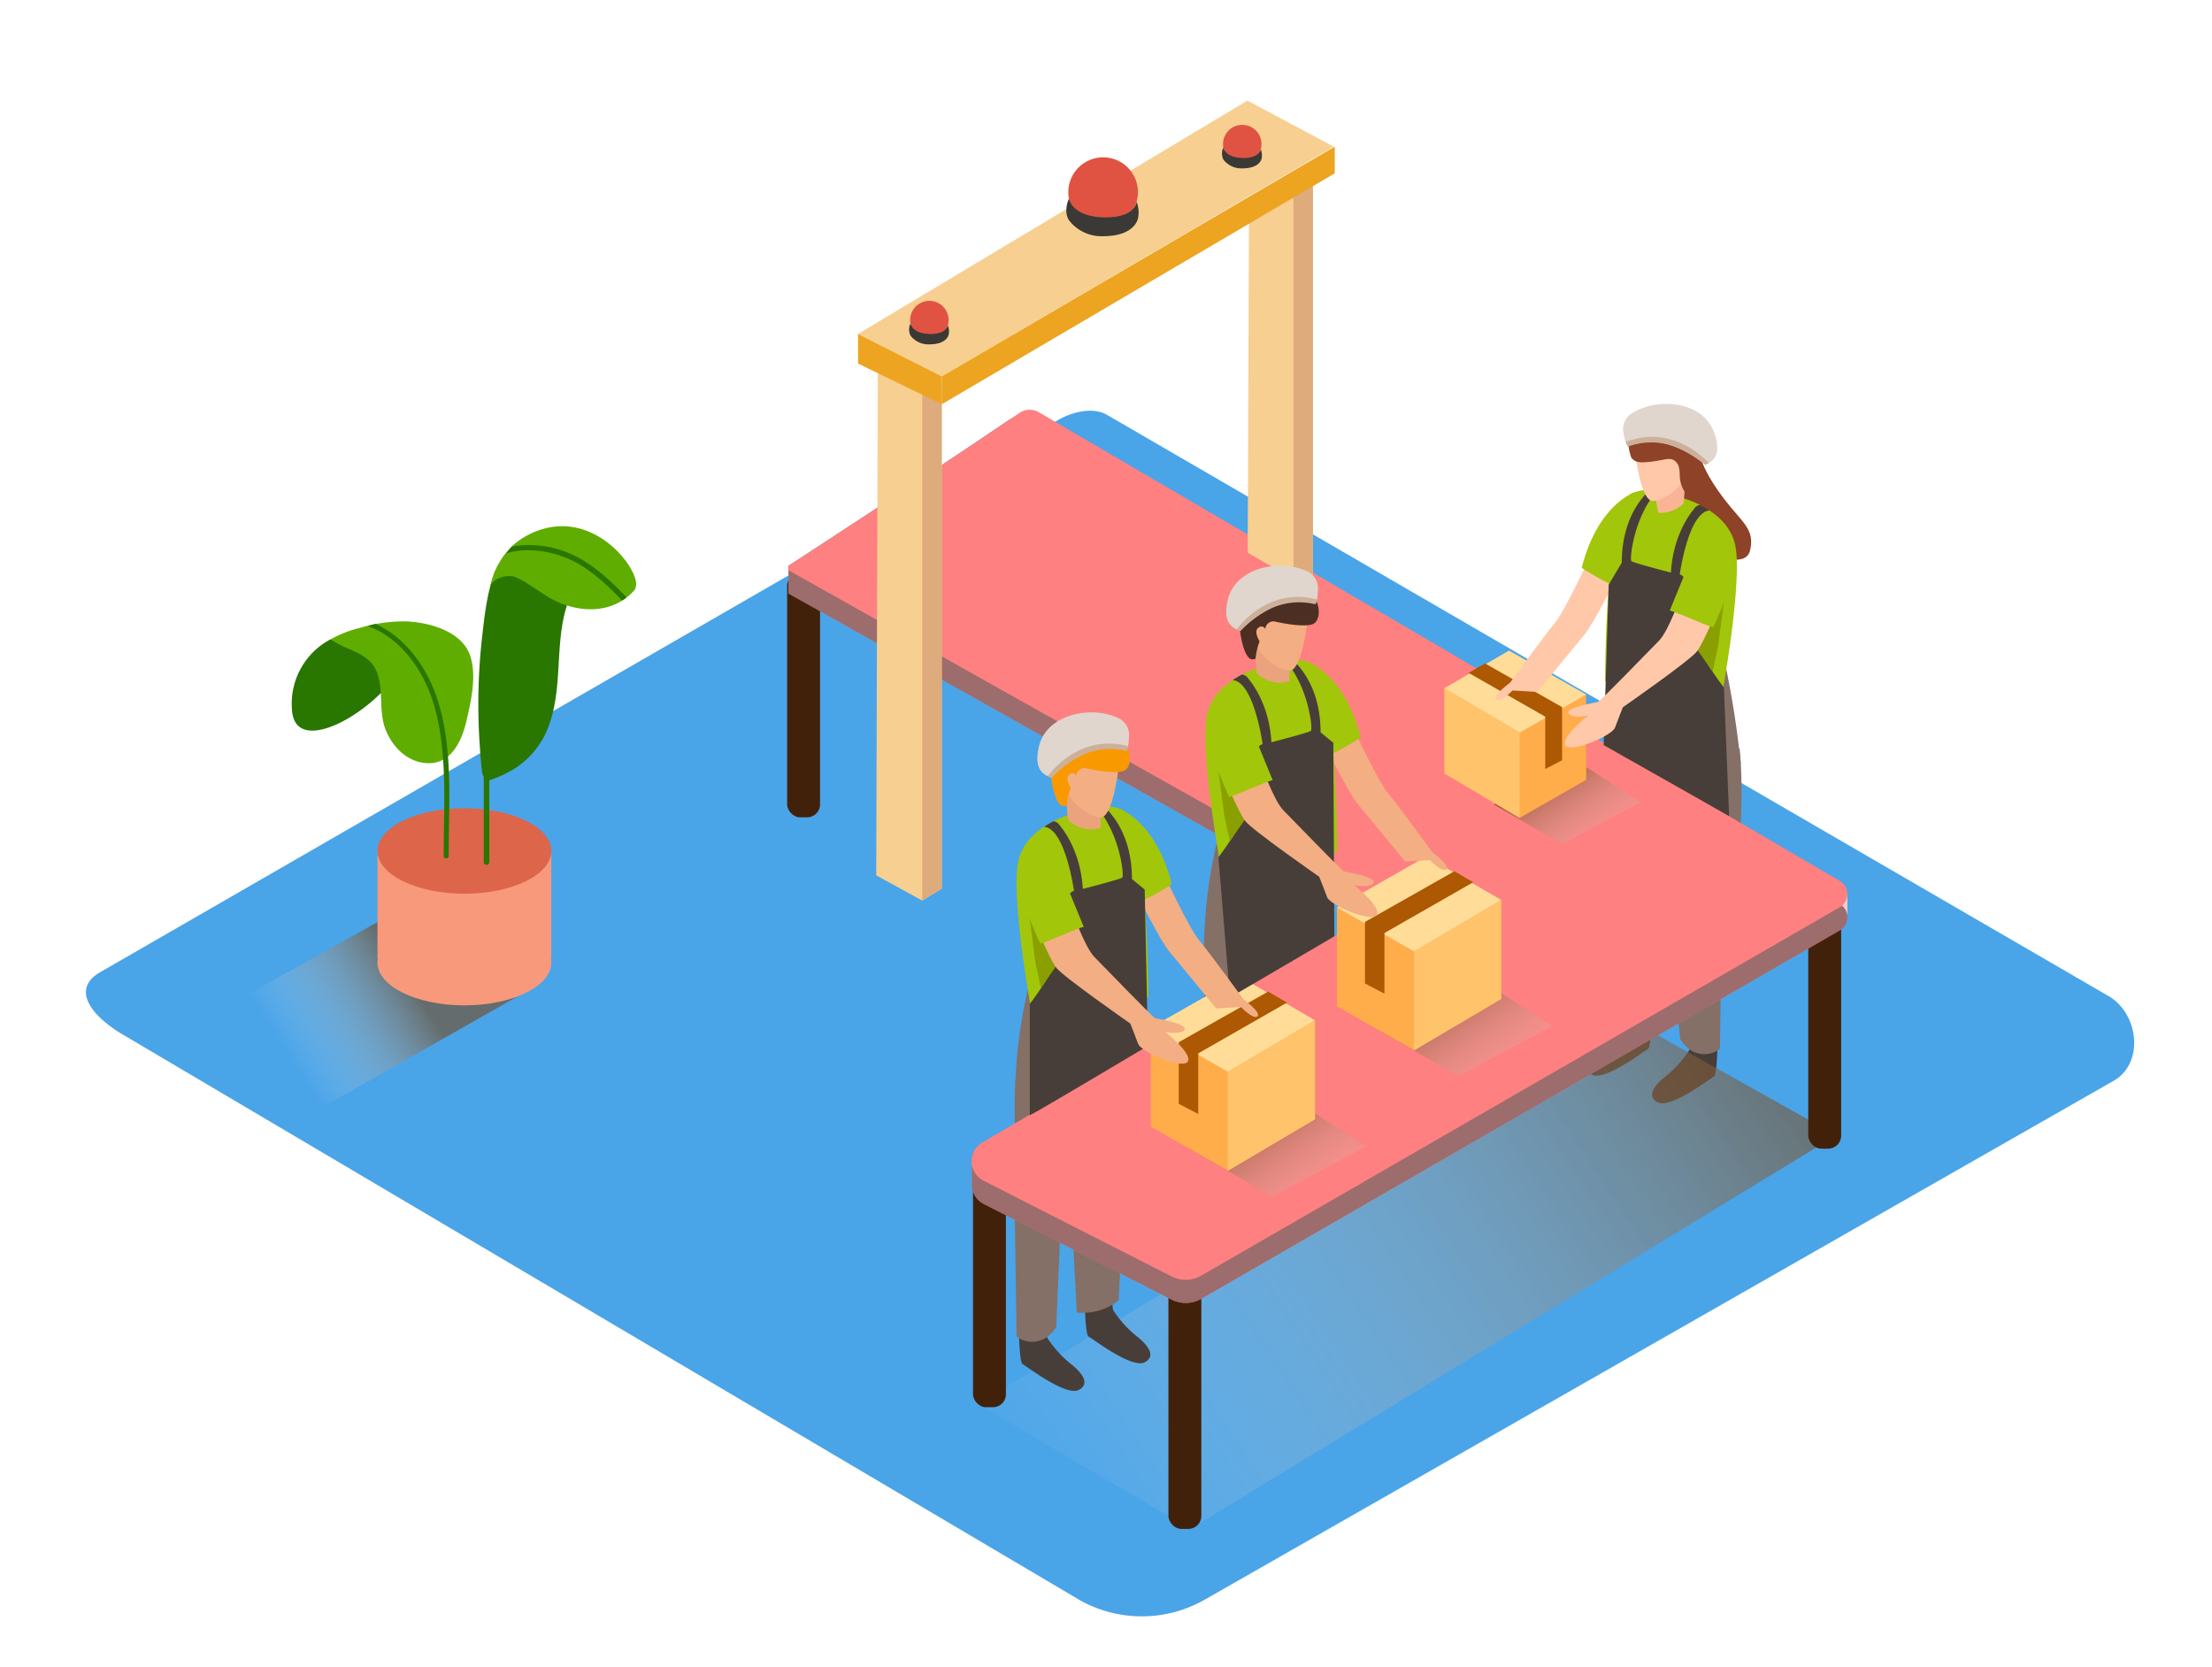 <svg xmlns="http://www.w3.org/2000/svg" xmlns:xlink="http://www.w3.org/1999/xlink" viewBox="0 0 400 300" width="406" height="306" class="illustration styles_illustrationTablet__1DWOa"><defs><linearGradient id="linear-gradient" x1="183.4" y1="275.98" x2="324.51" y2="182.32" gradientUnits="userSpaceOnUse"><stop offset="0" stop-color="#fff" stop-opacity="0"></stop><stop offset="0.99" stop-color="#754c24"></stop></linearGradient><linearGradient id="linear-gradient-2" x1="291.54" y1="156.37" x2="279.81" y2="139.31" xlink:href="#linear-gradient"></linearGradient><linearGradient id="linear-gradient-3" x1="240.87" y1="220.99" x2="226.83" y2="200.57" xlink:href="#linear-gradient"></linearGradient><linearGradient id="linear-gradient-4" x1="274.54" y1="199.23" x2="260.5" y2="178.81" xlink:href="#linear-gradient"></linearGradient><linearGradient id="linear-gradient-5" x1="51.9" y1="190.04" x2="73.81" y2="175.99" xlink:href="#linear-gradient"></linearGradient></defs><title>PP_</title><g style="isolation: isolate;"><g id="Layer_2" data-name="Layer 2"><path d="M195.24,288.6,22.74,186.65c-5.49-3.08-10.2-8.15-4.85-11.46L191,75.41c2.6-1.61,6.54-2.66,9.18-1.13L381.28,179.37c5.49,3.19,6.48,12.1,1,15.29L218,288.44A22.94,22.94,0,0,1,195.24,288.6Z" fill="#4aa4e8"></path><path d="M293.17,174.61s.84,8.65.37,9.58a19.9,19.9,0,0,1-4.19,4.66c-1.68,1.3-3.82,3.54-1.49,4.75s9.4-4.28,10.15-4.66.74-9.68.74-9.68" fill="#473e39"></path><path d="M305.08,179.61s.84,8.65.37,9.58a19.9,19.9,0,0,1-4.19,4.66c-1.68,1.3-3.82,3.54-1.49,4.75s9.4-4.28,10.15-4.66.74-9.68.74-9.68" fill="#473e39"></path><path d="M311.25,142.51c.18,3.95.15,7.93-.06,12.06a1,1,0,0,0,.33.86c-.21,13.55-.5,33.06-.5,33.37,0,.48-4.26,2.91-7.17-1.6l-3.47-32.55-.3,30s-4.73,2.7-7.57-2.21L290.39,137Z" fill="#847066"></path><path d="M296.29,167.91s.84,8.65.37,9.58a19.9,19.9,0,0,1-4.19,4.66c-1.68,1.3-3.82,3.54-1.49,4.75s9.4-4.28,10.15-4.66.74-9.68.74-9.68" fill="#473e39"></path><path d="M303.23,176.48l2-36.53,1.45,34.32c1.74-1.13,3.45-2.29,5.09-3.54.84-4.63,1.78-9.24,2.67-13.86.23-7.42.87-14.84.14-22.23l-21.1-4.26,2.12,45.43a10.58,10.58,0,0,0,5.36,2.2Q302.08,177.22,303.23,176.48Z" fill="#847066"></path><path d="M236.15,198.33s-.84,8.65-.37,9.58a19.9,19.9,0,0,0,4.19,4.66c1.68,1.3,3.82,3.54,1.49,4.75s-9.4-4.28-10.15-4.66-.74-9.68-.74-9.68" fill="#473e39"></path><path d="M224.23,203.33s-.84,8.65-.37,9.58a19.9,19.9,0,0,0,4.19,4.66c1.68,1.3,3.82,3.54,1.49,4.75s-9.4-4.28-10.15-4.66-.74-9.68-.74-9.68" fill="#473e39"></path><path d="M217.74,168.27a88,88,0,0,0,.39,10,1,1,0,0,1-.33.86c.21,13.55.5,33.06.5,33.37,0,.48,4.26,2.91,7.17-1.6l1.72-40.66,2,38.06a10.49,10.49,0,0,0,7.57-2.21l2.12-45.43Z" fill="#847066"></path><polyline points="176.76 253.15 215.25 275.73 332.05 204.56 293.76 183.1" opacity="0.63" fill="url(#linear-gradient)" style="mix-blend-mode: multiply;"></polyline><path d="M201.68,226.61s-.84,8.65-.37,9.58a19.9,19.9,0,0,0,4.19,4.66c1.68,1.3,3.82,3.54,1.49,4.75s-9.4-4.28-10.15-4.66-.74-9.68-.74-9.68" fill="#473e39"></path><path d="M189.76,231.61s-.84,8.65-.37,9.58a19.9,19.9,0,0,0,4.19,4.66c1.68,1.3,3.82,3.54,1.49,4.75s-9.4-4.28-10.15-4.66-.74-9.68-.74-9.68" fill="#473e39"></path><path d="M183.6,194.52c-.18,3.95-.15,7.93.06,12.06a1,1,0,0,1-.33.86c.21,13.55.5,33.06.5,33.37,0,.48,4.26,2.91,7.17-1.6l1.72-40.66,2,38.06a10.49,10.49,0,0,0,7.57-2.21L204.45,189Z" fill="#847066"></path><rect x="142.34" y="102.86" width="5.95" height="44.2" rx="2.34" ry="2.34" fill="#42210b"></rect><rect x="175.95" y="209.5" width="5.95" height="44.23" rx="2.34" ry="2.34" fill="#42210b"></rect><rect x="211.29" y="228.97" width="5.95" height="46.76" rx="2.34" ry="2.34" fill="#42210b"></rect><rect x="326.99" y="160.21" width="5.95" height="46.76" rx="2.34" ry="2.34" fill="#42210b"></rect><polygon points="334.07 160.96 334.07 165.15 332.08 166.73 331.3 161.94 334.07 160.96" fill="#f2cec9"></polygon><path d="M332.71,162.76,182.76,75c-13.28,9-26.72,17.82-40.18,26.58v5l103.9,58.36a2.74,2.74,0,0,1,0,4.76L177.76,210l-2-1.19v4.5a3.91,3.91,0,0,0,0,.41v.59h.09a3.85,3.85,0,0,0,2,2.64l34,17.31a5.64,5.64,0,0,0,5.38-.14L332.7,167.5A2.74,2.74,0,0,0,332.71,162.76Z" fill="#ff8080"></path><path d="M332.71,162.76,182.76,75c-13.28,9-26.72,17.82-40.18,26.58v5l103.9,58.36a2.74,2.74,0,0,1,0,4.76L177.76,210l-2-1.19v4.5a3.91,3.91,0,0,0,0,.41v.59h.09a3.85,3.85,0,0,0,2,2.64l34,17.31a5.64,5.64,0,0,0,5.38-.14L332.7,167.5A2.74,2.74,0,0,0,332.71,162.76Z" fill="#606060" opacity="0.61"></path><path d="M332.71,158.57,187.86,73.81a3.29,3.29,0,0,0-3.52.12c-13.8,9.4-27.76,18.56-41.76,27.66v.79l103.9,58.36a2.74,2.74,0,0,1,0,4.76l-68.85,40.36a3.93,3.93,0,0,0,.21,6.9l34,17.31a5.64,5.64,0,0,0,5.38-.14L332.7,163.31A2.74,2.74,0,0,0,332.71,158.57Z" fill="#ff8080"></path><path d="M237.42,105.93V31.72L225.87,35.2l-.25,64C229.51,101.53,233.56,103.58,237.42,105.93Z" fill="#f7cf91"></path><path d="M237.42,105.93V31.72l-3.53,1v71.14Q235.67,104.87,237.42,105.93Z" fill="#deab7c"></path><polygon points="155.16 59.65 170.3 67.32 241.17 25.77 225.57 17.45 155.16 59.65" fill="#f7cf91"></polygon><polygon points="170.3 72.36 241.37 30.6 241.37 25.77 170.3 67.32 170.3 72.36" fill="#eda421"></polygon><polygon points="158.74 64.02 158.45 157.55 166.76 162.11 170.3 159.94 170.3 67.32 158.74 64.02" fill="#f7cf91"></polygon><polygon points="166.76 162.11 166.76 67.32 170.3 69.25 170.3 159.94 166.76 162.11" fill="#deab7c"></polygon><circle cx="168.05" cy="57.13" r="3.48" transform="translate(40.11 180.16) rotate(-62.65)" fill="#e05342"></circle><path d="M164.64,57.77s.29,1.79,3.42,1.88,3.35-1.56,3.35-1.56a3,3,0,0,1,.14,1.66c-.2.83-1.15,1.78-3.49,1.78a4.09,4.09,0,0,1-3.42-1.59A2.5,2.5,0,0,1,164.64,57.77Z" fill="#3a3935"></path><circle cx="199.47" cy="34" r="6.3" transform="translate(77.64 195.56) rotate(-62.65)" fill="#e05342"></circle><path d="M193.3,35.16c0,.06.53,3.23,6.18,3.4,5.9.18,6.06-2.82,6.06-2.82a5.45,5.45,0,0,1,.25,3c-.37,1.5-2.08,3.23-6.3,3.23a7.4,7.4,0,0,1-6.18-2.88C192.22,37.42,193.3,35.16,193.3,35.16Z" fill="#3a3935"></path><circle cx="228.25" cy="22.9" r="3.48" transform="translate(103.05 215.12) rotate(-62.65)" fill="#f7cf91"></circle><path d="M224.83,23.54s.29,1.79,3.42,1.88,3.35-1.56,3.35-1.56a3,3,0,0,1,.14,1.66c-.2.83-1.15,1.78-3.49,1.78a4.09,4.09,0,0,1-3.42-1.59A2.5,2.5,0,0,1,224.83,23.54Z" fill="#f7cf91"></path><polygon points="155.16 59.65 155.16 65 170.3 72.36 170.3 67.32 155.16 59.65" fill="#eda421"></polygon><circle cx="224.63" cy="25.31" r="3.48" transform="translate(98.96 213.21) rotate(-62.65)" fill="#e05342"></circle><path d="M221.22,25.95s.29,1.79,3.42,1.88S228,26.27,228,26.27a3,3,0,0,1,.14,1.66c-.2.83-1.15,1.78-3.49,1.78a4.09,4.09,0,0,1-3.42-1.59A2.5,2.5,0,0,1,221.22,25.95Z" fill="#3a3935"></path><path d="M284.36,136.43l-14.22,8.31,12.34,7.19,14.18-7.61C292.57,141.67,288.49,139,284.36,136.43Z" opacity="0.63" fill="url(#linear-gradient-2)" style="mix-blend-mode: multiply;"></path><polyline points="286.83 124.85 286.83 140.28 274.8 147.16 261.21 139.13 261.21 123.7" fill="#ffad4a"></polyline><polygon points="286.83 124.85 272.87 116.9 261.21 123.7 274.8 131.73 286.83 124.85" fill="#fd9"></polygon><polygon points="274.8 131.73 274.8 147.16 261.21 139.13 261.21 123.7 274.8 131.73" fill="#ffc36c"></polygon><polygon points="282.47 127.12 268.52 119.22 265.58 120.94 279.43 128.86 279.43 138.32 282.47 136.73 282.47 127.12" fill="#ad5802"></polygon><path d="M232.27,197.12l-17,9.94,14.77,8.6,17-9.11C242.09,203.39,237.21,200.21,232.27,197.12Z" opacity="0.63" fill="url(#linear-gradient-3)" style="mix-blend-mode: multiply;"></path><polyline points="208.09 185.09 208.09 202.97 222.04 210.96 237.79 201.65 237.79 183.76" fill="#ffad4a"></polyline><polygon points="208.09 185.09 224.28 175.88 237.79 183.76 222.04 193.07 208.09 185.09" fill="#fd9"></polygon><polygon points="222.04 193.07 222.04 210.96 237.79 201.65 237.79 183.76 222.04 193.07" fill="#ffc36c"></polygon><polygon points="213.16 187.72 229.32 178.57 232.73 180.56 216.68 189.74 216.68 200.7 213.16 198.86 213.16 187.72" fill="#ad5802"></polygon><path d="M265.94,175.36l-17,9.94,14.77,8.6,17-9.11C275.76,181.63,270.88,178.45,265.94,175.36Z" opacity="0.63" fill="url(#linear-gradient-4)" style="mix-blend-mode: multiply;"></path><polyline points="241.76 163.33 241.76 181.22 255.71 189.19 271.46 179.89 271.46 162" fill="#ffad4a"></polyline><polygon points="241.76 163.33 257.95 154.12 271.46 162 255.71 171.31 241.76 163.33" fill="#fd9"></polygon><polygon points="255.71 171.31 255.71 189.19 271.46 179.89 271.46 162 255.71 171.31" fill="#ffc36c"></polygon><polygon points="246.83 165.97 262.99 156.81 266.4 158.8 250.35 167.98 250.35 178.94 246.83 177.1 246.83 165.97" fill="#ad5802"></polygon><path d="M244.93,131.42s4.41,9.37,6.08,11.3,8,10.65,8,10.65,3.26,2.38,2.55,3.08-3-1.67-3-1.67l-4.48.26s-7-8.54-8.54-10.38-5.79-10.21-5.79-10.21" fill="#f3ae83"></path><path d="M220.11,151.1a1.31,1.31,0,0,1,0,.24,87.26,87.26,0,0,0-2.33,16.93c7.47,2.8,16.41-.89,22.43-6.86Z" fill="#847066"></path><path d="M228.07,119.9s-7.85,1.91-9.64,8,2.39,28.49,2.39,28.49,12.6,4.77,21-3.36c0,0,0-31.31-4.69-33.82C233.59,117.33,228.07,119.9,228.07,119.9Z" fill="#a2c609"></path><path d="M236.58,119s6.63,2.25,9.47,13.63a50.38,50.38,0,0,1-6.36,3.51" fill="#a2c609"></path><path d="M241.11,133.59l-2.31-1.91c0-10.24-6.17-14-6.17-14l-.65.58c4.59,4.63,5.47,12.86,5.07,13.17s-7.14,2.05-7.14,2.05a22.34,22.34,0,0,0-.58-4,20.72,20.72,0,0,0-1.08-3.28,18.84,18.84,0,0,0-1.3-2.52,14.84,14.84,0,0,0-1.25-1.75,1.6,1.6,0,0,0-.74-.62c-.08,0-.31-.1-.38-.07a17.17,17.17,0,0,0-1.67,1c3.87.31,5.41,11.59,5.41,11.59s-2,.16-1.26,5.54-6.73,14.9-6.73,14.9l2.09,25.36,18.87-11.06Z" fill="#473e39"></path><path d="M225.53,144l-5.72-9.36.22,2.71a.48.48,0,0,1,.05.13c.57,2.85,1.15,8.38,1.31,9.21l1,4.69,3.6-5.16Z" fill="#89a000"></path><path d="M228.07,137.55s2.25,6.44,4,8.23,10.63,10.95,10.95,11.05,5.69.95,5.37,2-3.47.53-3.47.53,5.05,4,4,5.37-8.42-1.79-8.95-3.26-1.42-3.67-1.42-3.67-12.14-8.44-13.41-10.12-4.22-8.84-4.22-8.84S224,135.54,228.07,137.55Z" fill="#f3ae83"></path><path d="M218.89,135.34s3.18,7.84,3.39,8,7-2.91,7.86-3l-3.64-8.89" fill="#a2c609"></path><path d="M230,122.52a5.17,5.17,0,0,0,3.18-.12v-5.28l-6.33-.93.41,4.83A6.35,6.35,0,0,0,230,122.52Z" fill="#eaa37d"></path><path d="M236.55,109.67c.21.26-1,11.08-3.4,10.86s-6.57-3.12-6.61-7.34S233.61,106,236.55,109.67Z" fill="#f3ae83"></path><path d="M232.95,104.85c-6.16-.7-8.91,3.46-8.87,6.3s.9,7.28,2.37,7.34a1.27,1.27,0,0,0,.6-.14,11.58,11.58,0,0,1,.72-3.12c-.38-.69-1-1.93-.18-2.49a.76.76,0,0,1,1.2.26,1.52,1.52,0,0,1,1.6-1.38s5.66,1.35,7.23.38S239.11,105.55,232.95,104.85Z" fill="#4c2e22"></path><path d="M230.38,101.61c-3.76.31-7.39,2.27-8.32,6s.3,5.16,2.25,5.71c0,0,6.08-7,13.39-4.95.53.15.61-2.08.62-2.36a3.41,3.41,0,0,0-2.11-3.52A11.92,11.92,0,0,0,230.38,101.61Z" fill="#e0d6cd"></path><path d="M224.31,113.36l-.68-.24s5.35-7.9,14.52-5.46l-.25.88a12.37,12.37,0,0,0-7.87.65A19.35,19.35,0,0,0,224.31,113.36Z" fill="#ccb09a"></path><path d="M210.77,158s4.41,9.37,6.08,11.3,8,10.65,8,10.65,3.26,2.38,2.55,3.08-3-1.67-3-1.67l-4.48.26s-7-8.54-8.54-10.38S205.61,161,205.61,161" fill="#f3ae83"></path><path d="M185.95,177.63a1.31,1.31,0,0,1,0,.24,87.26,87.26,0,0,0-2.33,16.93c7.47,2.8,16.41-.89,22.43-6.86Z" fill="#847066"></path><path d="M193.91,146.43s-7.85,1.91-9.64,8,2.39,28.49,2.39,28.49,12.6,4.77,21-3.36c0,0,0-31.31-4.69-33.82C199.43,143.86,193.91,146.43,193.91,146.43Z" fill="#a2c609"></path><path d="M202.42,145.51s6.63,2.25,9.47,13.63a50.38,50.38,0,0,1-6.36,3.51" fill="#a2c609"></path><path d="M207,160.12l-2.31-1.91c0-10.24-6.17-14-6.17-14l-.65.58c4.59,4.63,5.47,12.86,5.07,13.17s-7.14,2.05-7.14,2.05a22.34,22.34,0,0,0-.58-4,20.72,20.72,0,0,0-1.08-3.28,18.84,18.84,0,0,0-1.3-2.52,14.84,14.84,0,0,0-1.25-1.75,1.6,1.6,0,0,0-.74-.62c-.08,0-.31-.1-.38-.07a17.17,17.17,0,0,0-1.67,1c3.87.31,5.41,11.59,5.41,11.59s-2,.16-1.26,5.54-6.73,14.9-6.73,14.9V200.9c-.51.53,21.36-12.52,21.36-12.52Z" fill="#473e39"></path><path d="M191.37,170.53l-5.72-9.36.22,2.71a.48.48,0,0,1,.05.13c.57,2.85,1.15,8.38,1.31,9.21l1,4.69,3.6-5.16Z" fill="#89a000"></path><path d="M193.91,164.09s2.25,6.44,4,8.23,10.63,10.95,10.95,11.05,5.69.95,5.37,2-3.47.53-3.47.53,5.05,4,4,5.37-8.42-1.79-8.95-3.26-1.42-3.67-1.42-3.67-12.14-8.44-13.41-10.12-4.22-8.84-4.22-8.84S189.87,162.07,193.91,164.09Z" fill="#f3ae83"></path><path d="M184.73,161.87s3.18,7.84,3.39,8,7-2.91,7.86-3L192.33,158" fill="#a2c609"></path><path d="M195.86,149.05a5.17,5.17,0,0,0,3.18-.12v-5.28l-6.33-.93.41,4.83A6.35,6.35,0,0,0,195.86,149.05Z" fill="#eaa37d"></path><path d="M202.39,136.2c.21.26-1,11.08-3.4,10.86s-6.57-3.12-6.61-7.34S199.45,132.56,202.39,136.2Z" fill="#f3ae83"></path><path d="M198.79,131.38c-6.16-.7-8.91,3.46-8.87,6.3s.9,7.28,2.37,7.34a1.27,1.27,0,0,0,.6-.14,11.58,11.58,0,0,1,.72-3.12c-.38-.69-1-1.93-.18-2.49a.76.76,0,0,1,1.2.26,1.52,1.52,0,0,1,1.6-1.38s5.66,1.35,7.23.38S204.95,132.09,198.79,131.38Z" fill="#f99900"></path><path d="M196.22,128.14c-3.76.31-7.39,2.27-8.32,6s.3,5.16,2.25,5.71c0,0,6.08-7,13.39-4.95.53.15.61-2.08.62-2.36a3.41,3.41,0,0,0-2.11-3.52A11.92,11.92,0,0,0,196.22,128.14Z" fill="#e0d6cd"></path><path d="M190.15,139.89l-.68-.24s5.35-7.9,14.52-5.46l-.25.88a12.37,12.37,0,0,0-7.87.65A19.35,19.35,0,0,0,190.15,139.89Z" fill="#ccb09a"></path><path d="M307.77,82.7s.75,2.52,4,6.78,5.61,5.42,4.7,9.31-8.7-.12-12.6-.49-4.75-6.39-4.26-9.25" fill="#8e4228"></path><path d="M287.15,100.76s-4.41,9.37-6.08,11.3-8,10.65-8,10.65-3.26,2.38-2.55,3.08,3-1.67,3-1.67l4.48.26s7-8.54,8.54-10.38,5.79-10.21,5.79-10.21" fill="#ffc8a9"></path><path d="M291.91,130.75l20.27-10.42a170,170,0,0,1,2.61,17.13C307.23,140.58,298,136.84,291.91,130.75Z" fill="#847066"></path><path d="M304,89.24s7.85,1.91,9.64,8-2.39,28.49-2.39,28.49-12.6,4.77-21-3.36c0,0,0-31.31,4.69-33.82C298.49,86.67,304,89.24,304,89.24Z" fill="#a2c609"></path><path d="M295.5,88.32s-6.63,2.25-9.47,13.63a50.38,50.38,0,0,0,6.36,3.51" fill="#a2c609"></path><path d="M290.9,105l2.37-4c0-10.24,6.17-14,6.17-14l.65.58c-4.59,4.63-5.47,12.86-5.07,13.17s7.14,2.05,7.14,2.05a22.34,22.34,0,0,1,.58-4,20.72,20.72,0,0,1,1.08-3.28,18.84,18.84,0,0,1,1.3-2.52,14.84,14.84,0,0,1,1.25-1.75,1.6,1.6,0,0,1,.74-.62c.08,0,.31-.1.38-.07a17.17,17.17,0,0,1,1.67,1c-3.87.31-5.41,11.59-5.41,11.59s2,.16,1.26,5.54,6.73,14.9,6.73,14.9l.94,23.24L290,134Z" fill="#473e39"></path><path d="M298.54,86.47v0a1.1,1.1,0,0,1,.32.57c.39,1.64.71,3.29,1,4.94a4.78,4.78,0,0,0,1.85-.16,6.35,6.35,0,0,0,2.73-1.5l.41-4.83Z" fill="#f9b495"></path><path d="M295.53,79c-.21.26,1,11.08,3.4,10.86s6.57-3.12,6.61-7.34S298.47,75.37,295.53,79Z" fill="#ffc8a9"></path><path d="M306.55,113.34l5.72-9.36-.22,2.71a.48.48,0,0,0-.05.13c-.57,2.85-1.15,8.38-1.31,9.21l-1,4.69-3.6-5.16Z" fill="#89a000"></path><path d="M304,106.89s-2.25,6.44-4,8.23S289.34,126.07,289,126.18s-5.69.95-5.37,2,3.47.53,3.47.53-5.05,4-4,5.37,8.42-1.79,8.95-3.26,1.42-3.67,1.42-3.67,12.14-8.44,13.41-10.12,4.22-8.84,4.22-8.84S308.05,104.88,304,106.89Z" fill="#ffc8a9"></path><path d="M313.19,104.68s-3.18,7.84-3.39,8-7-2.91-7.86-3l3.64-8.89" fill="#a2c609"></path><path d="M308,80.49c0-2.83-2.71-7-8.87-6.3a6.53,6.53,0,0,0-4.36,2c0,.44-.06.87-.06,1.3a.47.47,0,0,0-.19.37,8.69,8.69,0,0,0,.42,4,.4.4,0,0,0,.18.3c.67.86,2,.73,3,.64.76-.07,1.51-.21,2.26-.34,1.14-.2,2.33-.63,3.14,1a6,6,0,0,1,.23,1.79,5.64,5.64,0,0,0,1.16,3.31c.42.49,1.12-.22.71-.71l-.05-.07h.07C307.1,87.77,308,83.32,308,80.49Z" fill="#8e4228"></path><path d="M301,72.31c3.77-.11,7.6,1.44,8.94,5.08s.27,5.17-1.61,5.92c0,0-6.82-6.25-13.86-3.43-.51.2-.83-2-.88-2.28a3.41,3.41,0,0,1,1.7-3.73A11.92,11.92,0,0,1,301,72.31Z" fill="#e0d6cd"></path><path d="M308.33,83.32,309,83s-6.19-7.25-15-3.82l.35.85a12.37,12.37,0,0,1,7.89-.23A19.35,19.35,0,0,1,308.33,83.32Z" fill="#ccb09a"></path><path d="M58.59,199.3l38.95-22.09-24.46-13.9L33.85,185.17C42.14,189.8,50.36,194.57,58.59,199.3Z" opacity="0.63" fill="url(#linear-gradient-5)" style="mix-blend-mode: multiply;"></path><polyline points="68.26 153.14 68.26 172.57 99.69 172.57 99.69 153.14" fill="#f8997c"></polyline><ellipse cx="83.98" cy="153.14" rx="15.72" ry="7.73" fill="#dd654a"></ellipse><ellipse cx="83.98" cy="173.33" rx="15.72" ry="7.73" fill="#f8997c"></ellipse><path d="M101.57,108c-3.32-1.36-7.92-5.87-11.93-5.73-1.52,3.74-2,8.12-2.43,11.93a108.22,108.22,0,0,0-.45,19.91q.14,2.21.37,4.42a3.52,3.52,0,0,0,.35,1.25q0,7.69,0,15.38a.49.49,0,0,0,1,0q0-7.4,0-14.79a21.81,21.81,0,0,0,4.5-2.08,15.32,15.32,0,0,0,6.33-8c2.54-7.06.93-14.95,3.34-21.94C102.27,108.23,101.92,108.11,101.57,108Z" fill="#297600"></path><path d="M94.78,96.39A12.32,12.32,0,0,0,90.29,101a7.7,7.7,0,0,0-.7,1.36l-.14.3h0a20.55,20.55,0,0,0-.76,2.44,3,3,0,0,1,1.67-1.32,4.16,4.16,0,0,1,2.63-.24,11,11,0,0,1,2.41,1.28c1.12.68,2.2,1.44,3.31,2.14,5.21,3.31,12.14,3.65,16.16-1.17.05-.19.1-.38.14-.58C115.59,101.9,106.3,89.7,94.78,96.39Z" fill="#5fad00"></path><path d="M112.55,107.83c.21-.15.43-.29.65-.43a.45.45,0,0,0-.13-.37c-3.15-3.23-6.53-6.4-10.83-8a18.56,18.56,0,0,0-9.67-.95c-.35.4-.67.83-1,1.26,3.5-1.17,7.94-.44,11.12.92,3.8,1.62,6.83,4.53,9.67,7.45A.47.47,0,0,0,112.55,107.83Z" fill="#297600"></path><path d="M59.79,114.86a13.13,13.13,0,0,0-7,12.59c.37,9.28,15.65.22,19.71-7.61s4.69,3.34,4.69,3.34" fill="#297600"></path><path d="M73.54,111.63a27.67,27.67,0,0,0-8.48,1.18,20.58,20.58,0,0,0-5.27,2.06,17,17,0,0,0,3.05,1.63c1.92.77,3.93,1.74,4.94,3.54a7,7,0,0,1,.59,1.4c.93,3.05.13,6.75,1.38,9.82s3.82,5.78,7.42,6c4.31.26,6.28-3.87,7.13-7.45s2-8.46.66-12.14C83.38,113.37,77.62,111.82,73.54,111.63Z" fill="#5fad00"></path><path d="M79.21,126.1c-1.81-5.86-5.64-11.39-11.25-14h-.21l-.26.08c-.34.1-.68.18-1,.26,6.53,2.42,10.63,8.86,12.31,15.45,2.14,8.42,1.42,17.53,1.44,26.14a.45.45,0,0,0,.9,0C81.11,144.87,82,135,79.21,126.1Z" fill="#297600"></path></g></g></svg>